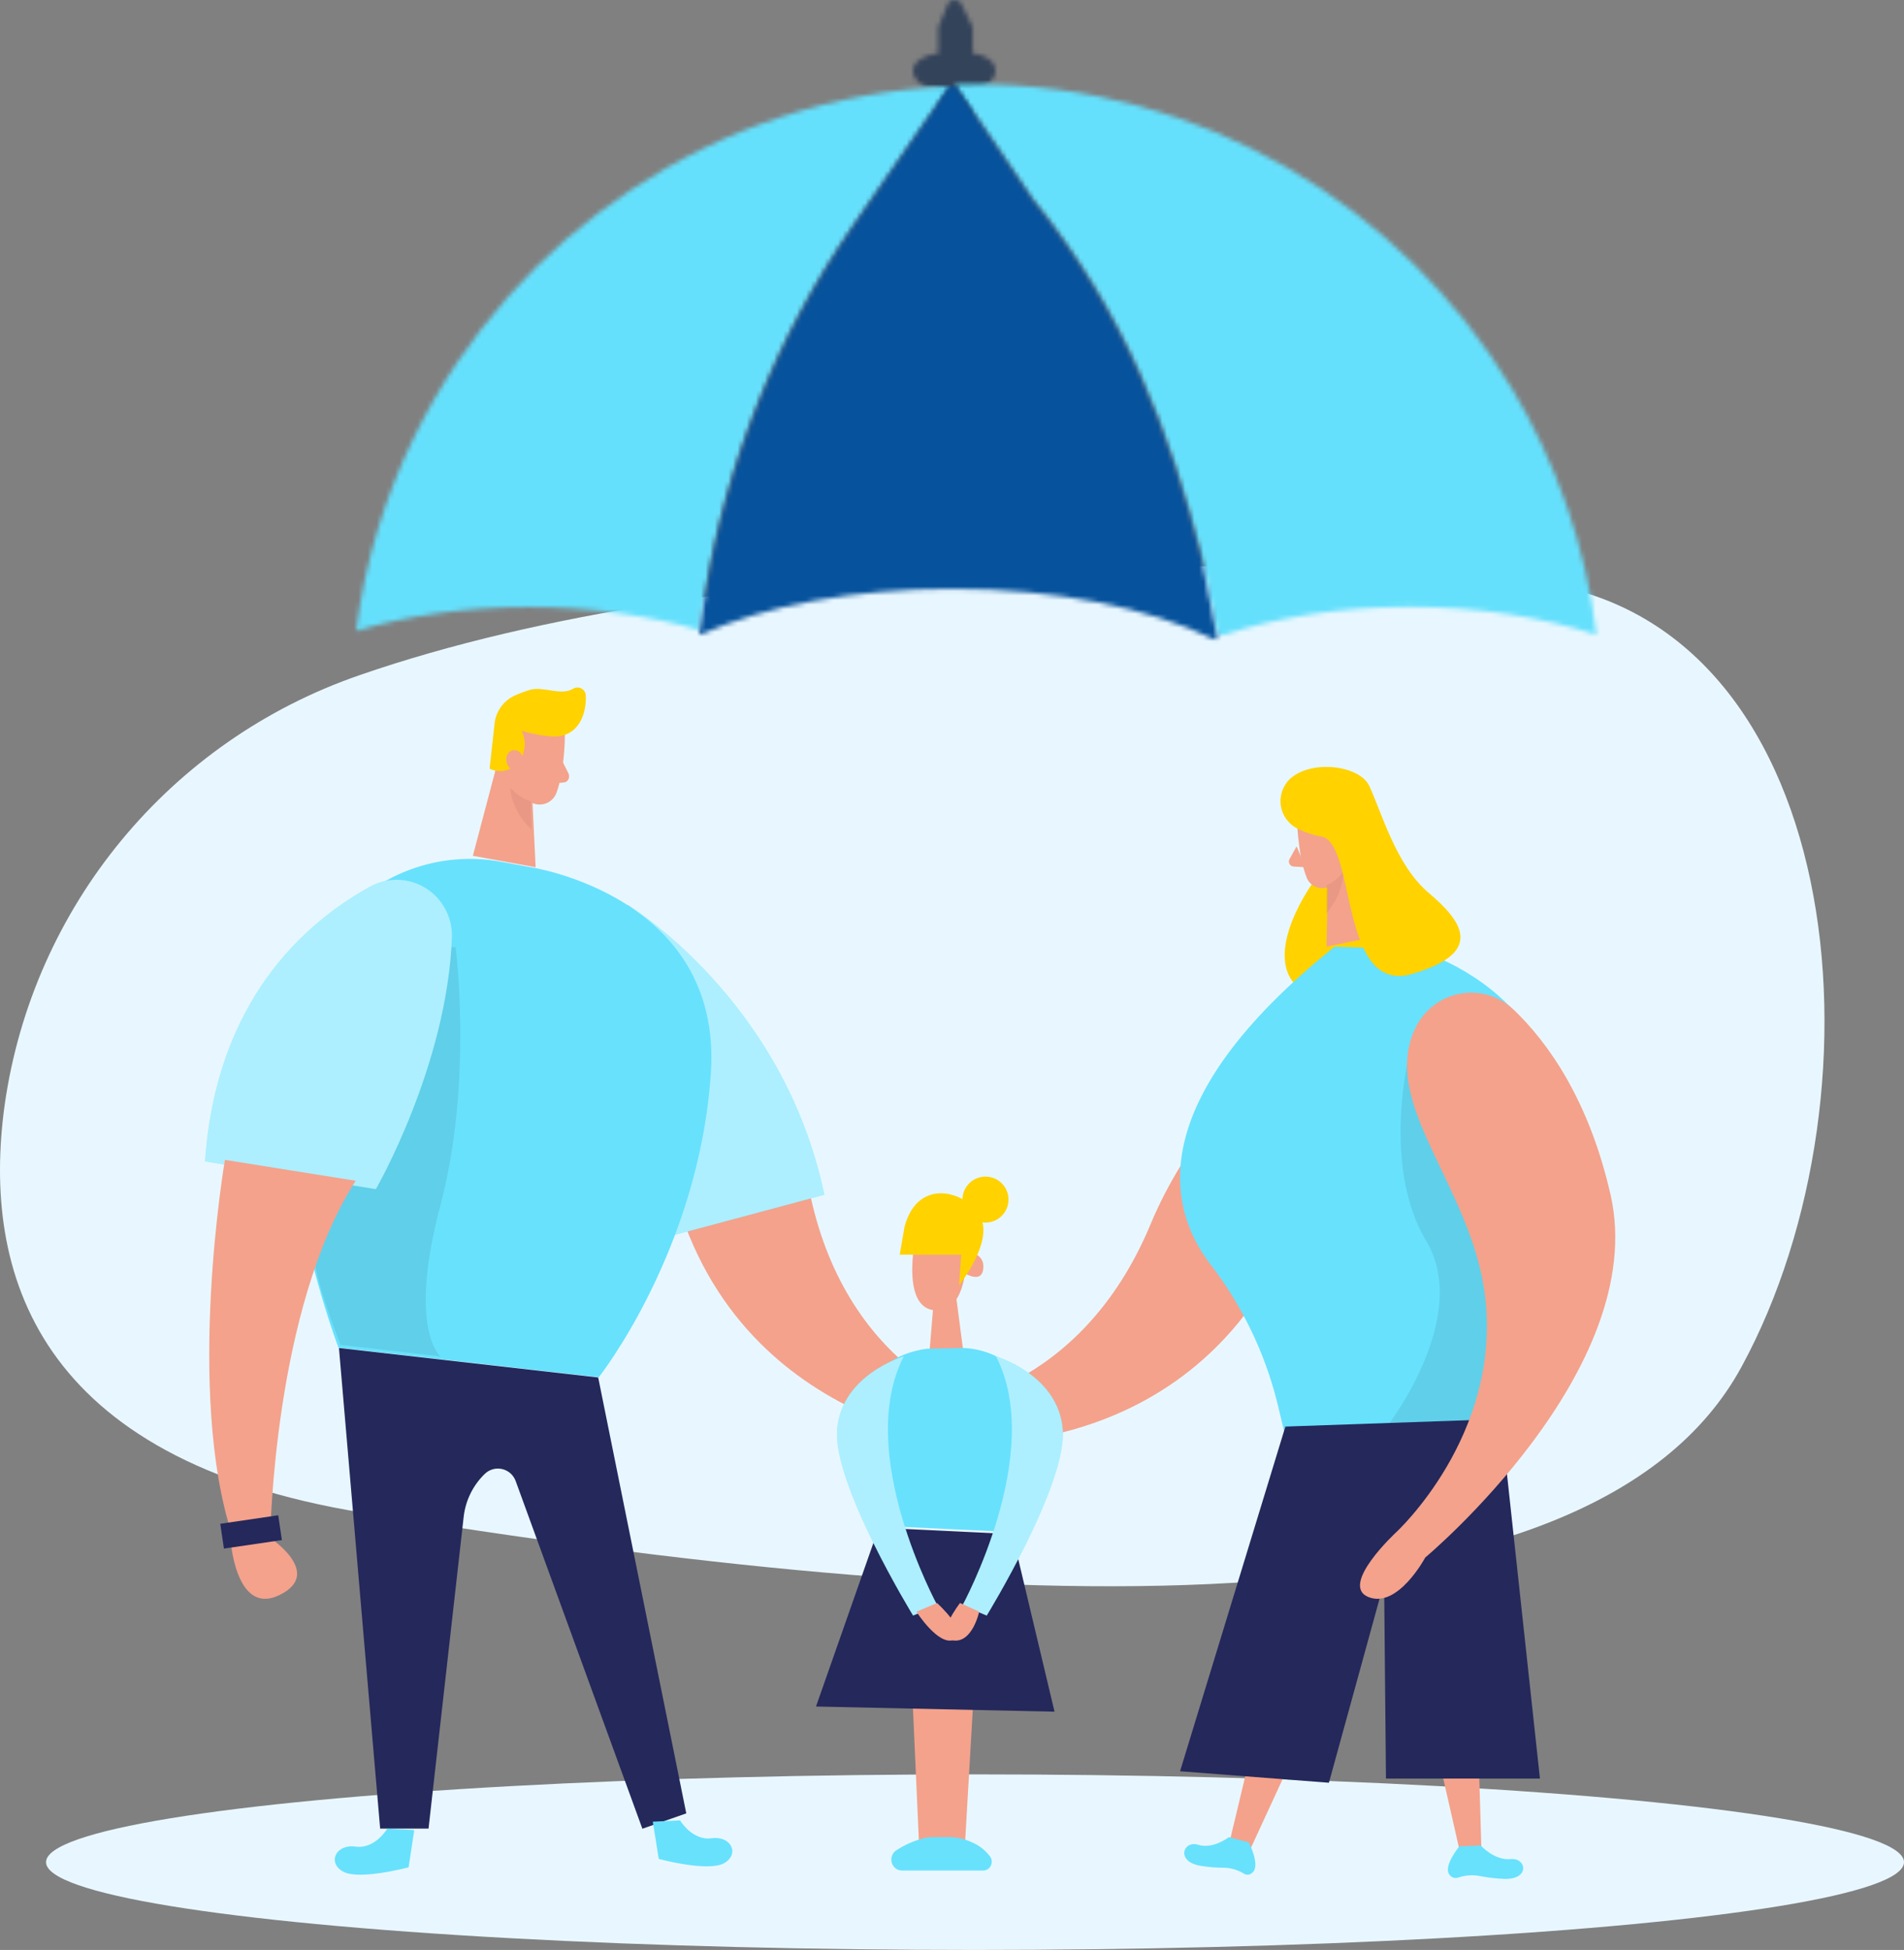 <?xml version="1.0" encoding="UTF-8"?>
<svg width="417px" height="427px" viewBox="0 0 417 427" version="1.1" xmlns="http://www.w3.org/2000/svg" xmlns:xlink="http://www.w3.org/1999/xlink">
    <rect x="0" y="0" width="417" height="427" fill="#808080" stroke="none"/>
    <!-- Generator: Sketch 51.3 (57544) - http://www.bohemiancoding.com/sketch -->
    <title>insurance</title>
    <desc>Created with Sketch.</desc>
    <defs>
        <path d="M37.71,0.6 L35.485,5.963 L35.485,11.716 C33.389,11.716 29.976,13.353 29.976,15.371 C29.976,17.391 31.676,19.028 33.771,19.028 L35.485,19.028 L35.485,279.976 C35.485,290.976 29.649,300.125 21.269,299.928 C14.773,299.776 9.109,294.273 8.155,285.292 C7.944,283.302 6.239,281.772 4.163,281.772 L4.014,281.772 C1.614,281.772 -0.267,283.793 0.031,286.087 C1.689,298.861 11.86,308 21.517,308 C29.063,308 35.25,304.516 38.855,298.233 C43.316,290.455 43.03,281.904 43.03,273.371 L43.03,183.116 L43.03,149.252 L43.03,110.642 L43.03,72.145 L43.03,38.625 L43.03,19.028 L44.205,19.028 C46.302,19.028 48,17.391 48,15.371 C48,13.353 45.126,11.716 43.03,11.716 L43.03,5.963 L40.372,0.542 C40.051,0.18 39.558,0 39.065,0 C38.544,0 38.024,0.202 37.71,0.6 Z" id="path-1"></path>
        <path d="M13.018,76.156 C6.436,89.443 1.96,103.953 0,119.248 C11.121,115.927 24.001,114.021 37.783,114.021 C51.262,114.021 63.982,115.843 75.075,119.031 L76.43,110.695 C81.125,81.828 92.233,54.376 108.937,30.356 L130.047,0 C78.651,2.175 34.584,32.613 13.018,76.156 Z" id="path-3"></path>
        <path d="M0.075,0.519 L16.957,25.21 C37.654,50.673 47.158,76.468 54.061,103.109 L57.683,121.046 L59.039,121.046 C70.81,117.151 84.76,114.887 99.779,114.887 C114.748,114.887 128.779,117.135 140.693,121.006 C138.318,101.425 131.818,83.116 122.094,66.97 C98.08,27.106 54.39,0.442 4.467,0.442 C2.997,0.442 1.534,0.473 0.075,0.519 Z" id="path-5"></path>
        <path d="M54.748,0.058 L33.724,30.632 C17.089,54.824 6.025,82.473 1.35,111.547 L0,119.942 C0.121,119.976 0.242,120.012 0.362,120.047 C14.535,113.683 33.958,110.033 55.41,110.033 C78.001,110.033 98.387,114.08 112.758,121.083 L113.562,121.083 L109.959,103.063 C103.091,76.299 93.637,50.386 73.048,24.806 L56.253,0 C55.75,0.015 55.249,0.037 54.748,0.058 Z" id="path-7"></path>
    </defs>
    <g id="final" stroke="none" stroke-width="1" fill="none" fill-rule="evenodd">
        <g id="Actional-MD---Final-Payors" transform="translate(-146, -254)">
            <g id="Group-22" transform="translate(146, 254)">
                <g id="insurance">
                    <g id="Group-3" transform="translate(170, 0)">
                        <mask id="mask-2" fill="white">
                            <use xlink:href="#path-1"></use>
                        </mask>
                        <g id="Clip-2"></g>
                        <polygon id="Fill-1" fill="#33435A" mask="url(#mask-2)" points="-3.692 311.667 51.692 311.667 51.692 -3.667 -3.692 -3.667"></polygon>
                    </g>
                    <g id="Family-_Two-Color" transform="translate(0, 124)" fill-rule="nonzero">
                        <path d="M78.714,23.858 C37.174,38.188 7.168,74.546 1.013,118.008 C-4.056,154.881 8.072,195.627 79.398,207.234 C218.223,229.829 348.227,236.272 381.406,175.323 C414.585,114.375 404.383,9.934 333.944,3.225 C277.94,-2.142 159.051,-3.99 78.714,23.858 Z" id="Shape" fill="#E8F7FF"></path>
                        <path d="M287.325,69.624 C287.325,69.624 273.773,88.477 287.525,94.207 C301.277,99.937 302.44,79.063 302.44,79.063 L296.189,64.994 L287.325,69.624 Z" id="Shape" fill="#FFD200"></path>
                        <path d="M137.473,74.148 C137.473,74.148 169.418,96.31 177.131,136.052 C184.843,175.795 214.457,184.148 214.457,184.148 L213.197,192.236 C213.197,192.236 156.564,188.034 145.954,129.218 L137.473,74.148 Z" id="Shape" fill="#F4A28C"></path>
                        <path d="M303.356,91.541 C303.356,91.541 267.566,106.745 251.966,144.136 C236.366,181.526 205.671,183.731 205.671,183.731 L205.292,191.903 C205.292,191.903 261.639,199.341 283.922,143.857 L303.356,91.541 Z" id="Shape" fill="#F4A28C"></path>
                        <ellipse id="Oval" fill="#E8F7FF" cx="213.541" cy="283.776" rx="203.459" ry="19.224"></ellipse>
                        <path d="M292.305,83.302 L309.803,83.859 C309.803,83.859 362.32,97.459 332.893,158.569 C328.232,168.244 328.61,179.627 328.358,190.365 L328.283,193.151 L282.14,193.151 L279.734,183.148 C276.964,172.065 271.927,161.685 264.945,152.668 C256.026,140.867 249.727,117.479 292.305,83.302 Z" id="Shape" fill="#68E1FD"></path>
                        <path d="M123.716,37.062 C123.716,37.062 123.716,44.747 121.858,49.64 C121.506,50.601 120.78,51.384 119.842,51.817 C118.903,52.249 117.828,52.296 116.854,51.946 C113.609,50.995 111.229,48.258 110.772,44.952 L109.122,38.087 C108.734,35.195 110.246,32.378 112.89,31.067 C117.543,28.39 124.002,32.412 123.716,37.062 Z" id="Shape" fill="#F4A28C"></path>
                        <polygon id="Shape" fill="#F4A28C" points="109.912 39.363 103.563 63.408 117.31 65.909 116.418 47.399"></polygon>
                        <path d="M121.074,37.279 C118.745,37.122 116.441,36.698 114.208,36.017 C115.366,38.236 115.104,40.93 113.539,42.884 C112.043,44.8 109.407,45.401 107.229,44.323 L108.289,34.691 C108.5,31.916 110.201,29.475 112.731,28.316 C113.826,27.822 114.951,27.4 116.101,27.054 C118.979,26.208 122.866,28.443 125.529,26.814 C126.077,26.479 126.761,26.458 127.328,26.758 C127.896,27.059 128.262,27.637 128.293,28.278 C128.444,31.258 127.473,35.853 123.346,37.039 C122.607,37.245 121.839,37.326 121.074,37.279 Z" id="Shape" fill="#FFD200"></path>
                        <path d="M114.555,42.981 C114.555,42.981 114.768,40.266 112.601,40.278 C110.434,40.29 110.096,44.215 112.964,44.855 L114.555,42.981 Z" id="Shape" fill="#F4A28C"></path>
                        <path d="M122.857,42.109 L124.517,45.391 C124.685,45.774 124.683,46.226 124.513,46.608 C124.343,46.99 124.025,47.255 123.658,47.32 L120.976,47.601 L122.857,42.109 Z" id="Shape" fill="#F4A28C"></path>
                        <path d="M116.258,51.47 C114.49,50.898 112.946,49.871 111.813,48.517 C111.813,48.517 111.556,52.891 116.393,57.671 L116.258,51.47 Z" id="Shape" fill="#CE8172" opacity="0.31"></path>
                        <path d="M284.127,56.781 C284.127,56.781 284.402,63.793 286.21,68.253 C286.563,69.124 287.262,69.824 288.152,70.196 C289.042,70.569 290.05,70.583 290.951,70.236 C293.964,69.287 296.118,66.719 296.452,63.679 L297.827,57.362 C298.092,54.71 296.604,52.183 294.107,51.045 C289.68,48.733 283.747,52.561 284.127,56.781 Z" id="Shape" fill="#F4A28C"></path>
                        <polygon id="Shape" fill="#F4A28C" points="296.758 58.586 303.356 80.649 290.525 83.302 290.878 66.18"></polygon>
                        <path d="M292.372,62.255 C292.372,62.255 292.075,59.54 294.25,59.502 C296.425,59.464 296.885,63.326 294.007,64.079 L292.372,62.255 Z" id="Shape" fill="#F4A28C"></path>
                        <path d="M283.966,61.332 L282.406,64.144 C282.231,64.471 282.234,64.864 282.415,65.189 C282.596,65.513 282.93,65.724 283.303,65.751 L285.943,65.909 L283.966,61.332 Z" id="Shape" fill="#F4A28C"></path>
                        <path d="M290.525,69.859 C291.995,69.252 293.267,68.198 294.185,66.825 C294.185,66.825 294.514,71.166 290.525,75.979 L290.525,69.859 Z" id="Shape" fill="#CE8172" opacity="0.31"></path>
                        <path d="M282.61,46.481 C280.974,47.995 280.191,50.213 280.516,52.413 C280.842,54.613 282.234,56.513 284.239,57.492 C285.887,58.31 287.644,58.886 289.457,59.203 C297.093,60.66 293.275,93.946 309.31,89.258 C325.345,84.57 320.166,77.664 312.899,71.519 C305.632,65.373 302.603,53.78 299.829,48.002 C297.793,43.732 287.472,42.211 282.61,46.481 Z" id="Shape" fill="#FFD200"></path>
                        <path d="M137.473,74.148 C137.473,74.148 171.563,94.642 180.547,137.626 L147.575,146.465 L137.473,74.148 Z" id="Shape" fill="#68E1FD"></path>
                        <path d="M137.473,74.148 C137.473,74.148 171.563,94.642 180.547,137.626 L147.575,146.465 L137.473,74.148 Z" id="Shape" fill="#FFFFFF" opacity="0.46"></path>
                        <path d="M69.995,83.393 C77.946,69.176 94.116,61.668 110.099,64.772 L116.078,65.875 C116.078,65.875 158.272,72.048 155.688,110.938 C153.104,149.829 131.139,177.589 131.139,177.589 L74.137,171.112 C74.137,171.112 52.666,115.476 69.995,83.393 Z" id="Shape" fill="#68E1FD"></path>
                        <path d="M150.303,273.09 L131.012,177.641 L74.235,171.181 L83.256,276.415 L93.855,276.415 L101.551,208.147 C101.957,204.568 103.594,201.242 106.182,198.741 C107.188,197.772 108.615,197.377 109.976,197.69 C111.337,198.004 112.448,198.984 112.932,200.296 L140.689,276.453 L150.303,273.09 Z" id="Shape" fill="#24285B"></path>
                        <path d="M99.793,83.434 C99.793,83.434 103.625,112.978 96.435,140.003 C89.245,167.028 96.435,173.012 96.435,173.012 L74.597,170.492 C74.597,170.492 69.808,158.511 68.94,152.438 C68.072,146.365 68.595,79.957 99.793,83.434 Z" id="Shape" fill="#000000" opacity="0.08"></path>
                        <path d="M80.987,70.188 C66.484,78.214 47.283,95.374 44.908,130.328 L82.313,136.396 C82.313,136.396 97.965,109.289 98.976,81.191 C99.096,76.811 96.874,72.703 93.155,70.428 C89.436,68.154 84.791,68.062 80.987,70.188 Z" id="Shape" fill="#68E1FD"></path>
                        <path d="M80.987,70.188 C66.484,78.214 47.283,95.374 44.908,130.328 L82.313,136.396 C82.313,136.396 97.965,109.289 98.976,81.191 C99.096,76.811 96.874,72.703 93.155,70.428 C89.436,68.154 84.791,68.062 80.987,70.188 Z" id="Shape" fill="#FFFFFF" opacity="0.46"></path>
                        <path d="M49.26,129.988 C49.26,129.988 40.53,180.766 50.901,212.375 L59.196,212.375 C59.196,212.375 59.914,162.562 77.901,134.558 L49.26,129.988 Z" id="Shape" fill="#F4A28C"></path>
                        <path d="M50.407,212.375 C50.407,212.375 51.359,230.138 61.263,225.257 C71.166,220.375 58.622,212.375 58.622,212.375 L50.407,212.375 Z" id="Shape" fill="#F4A28C"></path>
                        <rect id="Rectangle-path" fill="#24285B" transform="translate(54.989, 211.459) rotate(-8.35) translate(-54.989, -211.459) " x="48.574" y="208.713" width="12.831" height="5.492"></rect>
                        <path d="M204.795,176.947 C204.795,176.947 209.363,174.824 212.924,182.412 C216.485,190.001 203.459,185.309 203.459,185.309 L204.795,176.947 Z" id="Shape" fill="#F4A28C"></path>
                        <path d="M84.807,276.453 C84.807,276.453 82.131,280.969 77.849,280.369 C73.567,279.769 71.625,283.867 75.135,285.838 C78.645,287.809 89.487,284.898 89.487,284.898 L90.732,276.74 L84.807,276.453 Z" id="Shape" fill="#68E1FD"></path>
                        <path d="M148.937,274.622 C148.937,274.622 151.604,279.123 155.871,278.536 C160.137,277.949 162.072,282.019 158.575,284.002 C155.077,285.985 144.274,283.063 144.274,283.063 L142.971,274.909 L148.937,274.622 Z" id="Shape" fill="#68E1FD"></path>
                        <path d="M200.943,144.634 C200.943,144.634 196.498,162.804 205.087,162.942 C213.677,163.08 211.447,144.634 211.447,144.634 L200.943,144.634 Z" id="Shape" fill="#F4A28C"></path>
                        <path d="M209.443,160.196 L211.009,172.209 C211.009,172.209 213.91,177.193 207.889,178.267 C201.868,179.342 199.707,176.662 203.543,172.377 L204.551,160.196 L209.443,160.196 Z" id="Shape" fill="#F4A28C"></path>
                        <path d="M211.521,150.127 C211.521,150.127 215.84,150.127 215.332,153.929 C214.825,157.732 209.875,153.929 209.875,153.929 L211.521,150.127 Z" id="Shape" fill="#F4A28C"></path>
                        <path d="M210.703,171.182 C210.703,171.182 224.002,170.918 225.265,183.962 C226.528,197.006 221.072,211.459 221.072,211.459 L191.707,210.063 C191.707,210.063 177.814,174.93 202.961,171.345 L210.703,171.182 Z" id="Shape" fill="#68E1FD"></path>
                        <polygon id="Shape" fill="#F4A28C" points="198.877 226.106 201.292 280.115 211.328 280.115 214.457 226.106"></polygon>
                        <path d="M198.108,144.632 L197.044,150.752 L210.523,150.752 L210.06,157.45 C210.06,157.45 217.444,148.176 214.803,142.622 C212.162,137.067 201.086,133.385 198.108,144.632 Z" id="Shape" fill="#FFD200"></path>
                        <ellipse id="Oval" fill="#FFD200" cx="215.832" cy="138.684" rx="5.041" ry="5.035"></ellipse>
                        <polygon id="Shape" fill="#24285B" points="192.454 210.544 178.714 249.692 230.954 250.822 221.706 211.937"></polygon>
                        <polygon id="Shape" fill="#F4A28C" points="322.271 207.798 324.435 280.504 319.833 281.946 304.273 213.387"></polygon>
                        <path d="M324.293,280.115 C324.293,280.115 327.25,283.437 330.815,283.096 C334.38,282.755 335.142,287.67 329.382,287.43 C327.589,287.364 325.804,287.153 324.047,286.798 C322.43,286.51 320.764,286.645 319.217,287.19 C318.597,287.357 317.936,287.136 317.551,286.634 C315.833,284.84 319.617,280.317 319.617,280.317 L324.293,280.115 Z" id="Shape" fill="#68E1FD"></path>
                        <polygon id="Shape" fill="#F4A28C" points="286.388 207.798 269.446 278.687 273.79 281.03 303.356 216.955"></polygon>
                        <path d="M269.148,278.284 C269.148,278.284 265.693,281.008 262.412,279.967 C259.131,278.926 257.441,283.654 262.909,284.566 C264.614,284.858 266.339,284.999 268.067,284.99 C269.648,285.031 271.191,285.5 272.541,286.352 C273.092,286.646 273.762,286.554 274.219,286.121 C276.195,284.682 273.511,279.44 273.511,279.44 L269.148,278.284 Z" id="Shape" fill="#68E1FD"></path>
                        <path d="M308.611,107.103 C308.611,107.103 302.517,131.283 312.373,147.741 C322.229,164.198 304.273,187.659 304.273,187.659 L328.573,186.812 C328.573,186.812 330.053,164.274 335.695,144.96 C341.338,125.646 308.611,107.103 308.611,107.103 Z" id="Shape" fill="#000000" opacity="0.08"></path>
                        <polygon id="Shape" fill="#24285B" points="281.36 188.394 328.741 186.743 337.266 265.468 303.544 265.468 302.989 206.676"></polygon>
                        <polygon id="Shape" fill="#24285B" points="281.46 188.574 258.448 263.865 291.05 266.384 309.771 198.343"></polygon>
                        <path d="M197.944,173.012 C197.944,173.012 184.296,177.007 183.335,189.029 C182.373,201.052 199.98,229.767 199.98,229.767 L205.292,227.547 C205.292,227.547 187.041,194.134 197.944,173.012 Z" id="Shape" fill="#68E1FD"></path>
                        <path d="M197.944,173.012 C197.944,173.012 184.296,177.007 183.335,189.029 C182.373,201.052 199.98,229.767 199.98,229.767 L205.292,227.547 C205.292,227.547 187.041,194.134 197.944,173.012 Z" id="Shape" fill="#FFFFFF" opacity="0.46"></path>
                        <path d="M218.14,173.012 C218.14,173.012 231.788,176.981 232.749,189.029 C233.71,201.077 216.104,229.767 216.104,229.767 L210.791,227.547 C210.791,227.547 229.043,194.134 218.14,173.012 Z" id="Shape" fill="#68E1FD"></path>
                        <path d="M218.14,173.012 C218.14,173.012 231.788,176.981 232.749,189.029 C233.71,201.077 216.104,229.767 216.104,229.767 L210.791,227.547 C210.791,227.547 229.043,194.134 218.14,173.012 Z" id="Shape" fill="#FFFFFF" opacity="0.46"></path>
                        <path d="M200.71,228.935 C200.71,228.935 205.618,236.615 208.975,235.049 C212.331,233.484 205.22,227.021 205.22,227.021 L200.71,228.935 Z" id="Shape" fill="#F4A28C"></path>
                        <path d="M210.257,227.021 C210.257,227.021 204.41,234.533 208.695,235.213 C212.98,235.894 214.457,228.916 214.457,228.916 L210.795,227.261 L210.257,227.021 Z" id="Shape" fill="#F4A28C"></path>
                        <path d="M310.07,100.935 C312.008,97.034 315.669,94.298 319.93,93.566 C324.19,92.834 328.541,94.193 331.648,97.227 C338.917,104.224 347.996,116.72 352.761,137.737 C361.325,175.999 312.145,217.067 312.145,217.067 C312.145,217.067 306.134,228.318 299.696,225.715 C293.258,223.112 305.795,211.517 305.795,211.517 C305.795,211.517 328.681,190.501 325.311,160.328 C322.569,135.819 301.859,117.723 310.07,100.935 Z" id="Shape" fill="#F4A28C"></path>
                        <path d="M201.964,278.633 C199.88,279.196 197.898,280.103 196.092,281.319 C195.318,281.953 195.016,283.025 195.339,283.991 C195.661,284.957 196.537,285.606 197.522,285.607 L215.326,285.607 C216.009,285.612 216.639,285.231 216.971,284.612 C217.303,283.993 217.283,283.236 216.919,282.637 C215.845,281.174 214.403,280.047 212.751,279.382 C211.189,278.644 209.49,278.269 207.774,278.284 L204.328,278.284 C203.528,278.283 202.732,278.401 201.964,278.633 Z" id="Shape" fill="#68E1FD"></path>
                    </g>
                    <g id="Group-14" transform="translate(78, 18)">
                        <polygon id="Fill-4" fill="#33435A" points="127.3 82.556 127.3 95.127 134.626 102.737 134.626 82.556"></polygon>
                        <g id="Group-7" transform="translate(0, 0.917)">
                            <mask id="mask-4" fill="white">
                                <use xlink:href="#path-3"></use>
                            </mask>
                            <g id="Clip-6"></g>
                            <polygon id="Fill-5" fill="#65E0FC" mask="url(#mask-4)" points="-3.674 122.906 133.721 122.906 133.721 -3.658 -3.674 -3.658"></polygon>
                        </g>
                        <g id="Group-10" transform="translate(130.963, 0)">
                            <mask id="mask-6" fill="white">
                                <use xlink:href="#path-5"></use>
                            </mask>
                            <g id="Clip-9"></g>
                            <polygon id="Fill-8" fill="#65E0FC" mask="url(#mask-6)" points="-3.599 124.715 144.365 124.715 144.365 -3.227 -3.599 -3.227"></polygon>
                        </g>
                        <g id="Group-13" transform="translate(75.098, 0.917)">
                            <mask id="mask-8" fill="white">
                                <use xlink:href="#path-7"></use>
                            </mask>
                            <g id="Clip-12"></g>
                            <polygon id="Fill-11" fill="#06529C" mask="url(#mask-8)" points="-3.663 124.752 117.226 124.752 117.226 -3.669 -3.663 -3.669"></polygon>
                        </g>
                    </g>
                </g>
            </g>
        </g>
    </g>
</svg>